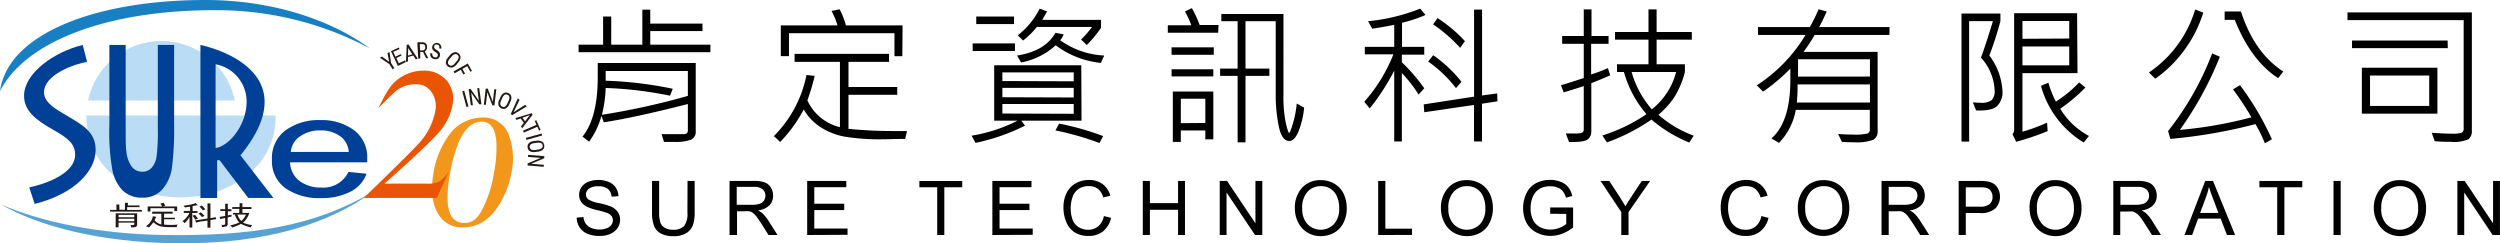 <svg id="圖層_1" data-name="圖層 1" xmlns="http://www.w3.org/2000/svg" viewBox="0 0 397.03 38.64"><defs><style>.cls-1{fill:#badcf4;}.cls-2,.cls-3{fill:#187fc3;}.cls-3{opacity:0.72;}.cls-4{fill:#004097;}.cls-5{fill:#231815;}.cls-6{fill:#f2971b;}.cls-7{fill:#e95504;}</style></defs><path d="M115.63,10.47H94.7V9.27h3.89V4.81h1.29V9.27h4.94V3.72h1.26V5.93h8.29V7.11h-8.29V9.27h9.55ZM113.3,23a1.34,1.34,0,0,1-.84,1.4,7.5,7.5,0,0,1-2.52.32h-1.68l-.39-1.24c.32,0,.71,0,1.16,0l2.4,0c.42,0,.62-.2.62-.6V18.7q-8.47,2.16-13.34,2.9l-.39-1a12.7,12.7,0,0,1-1.95,4.08l-1.05-.81c1.62-2,2.42-5.14,2.42-9.46V12.19H113.3Zm-1.25-5.54v-4H99V15a61.07,61.07,0,0,1,10.65,1.28l-.43,1.1A61,61,0,0,0,99,16.15a20.16,20.16,0,0,1-.6,4.26A115.08,115.08,0,0,0,112.05,17.41Z" transform="translate(-2.81 -2.18)"/><path d="M146.85,23l-.29,1.24c-1.53,0-2.71.06-3.56.06a34.39,34.39,0,0,1-6-.41,10.43,10.43,0,0,1-3.89-1.53,8.25,8.25,0,0,1-2.66-2.8,21.85,21.85,0,0,1-3.74,5.16l-1-.93a18.92,18.92,0,0,0,5.18-9.7l1.3.14a32.69,32.69,0,0,1-1.16,3.89,7.67,7.67,0,0,0,5.17,4.26V12H129V10.73h15V12h-6.44v4h7.74v1.23h-7.74v5.41c2.31.23,4.65.35,7,.35Zm-.74-11.89h-1.25V7.45H128.11v3.64h-1.3V6.21h9a11.4,11.4,0,0,0-.94-2.29l1.28-.27a12.2,12.2,0,0,1,1,2.56h9Z" transform="translate(-2.81 -2.18)"/><path d="M174.57,21.34H165l.6.79a31.93,31.93,0,0,1-7.87,2.74l-.62-1.14a25.35,25.35,0,0,0,7.32-2.39h-3.73V12.55h13.83ZM164,10.28h-6.72V9.07H164ZM163.85,6h-6V4.81h6Zm9.48,9.09V13.68H162v1.37Zm0,2.57V16.13H162v1.49Zm0,2.59V18.7H162v1.51ZM178.17,11l-.53,1.17a14.28,14.28,0,0,1-7.17-2.8,11.21,11.21,0,0,1-5.5,2.73L164.33,11c2.94-.46,5-1.66,6.09-3.6l1.31.23a3,3,0,0,1-.55.94A13,13,0,0,0,178.17,11Zm-.51-4.39a19.32,19.32,0,0,1-2.25,2.72l-.91-.87a18.37,18.37,0,0,0,1.75-2h-8.78a12.43,12.43,0,0,1-2.19,2.16l-.83-.83a12.66,12.66,0,0,0,3.48-4.24L169.1,4l-.76,1.33h9.32ZM178,23.79l-.58,1.1a46.25,46.25,0,0,0-7-2l.6-1.08A43.78,43.78,0,0,1,178,23.79Z" transform="translate(-2.81 -2.18)"/><path d="M196.27,7.38h-8V6.19H192A14,14,0,0,0,191,4l1.09-.53a18.2,18.2,0,0,1,1.24,2.68h3Zm-.7,3.5h-6.7V9.7h6.7Zm-.07,3.43h-6.63V13.18h6.63Zm0,10h-1.27V22.9h-3.89v1.82h-1.27v-8h6.43Zm-1.27-2.6V17.86h-3.89v3.88Zm15.69-2.44a13.43,13.43,0,0,1-.9,3.8c-.42,1-.91,1.5-1.44,1.5-.84,0-1.41-.84-1.72-2.51a24.59,24.59,0,0,1-.45-4.18V5.55h-4.8v7.53h3.79v1.15h-3.79V24.78h-1.25V14.23h-2.78V13.08h2.78V5.55h-2.59V4.4h9.87V17.07a21.47,21.47,0,0,0,.37,4.65c.24,1,.42,1.56.53,1.56s.31-.51.61-1.53a16.19,16.19,0,0,0,.6-3.13Z" transform="translate(-2.81 -2.18)"/><path d="M229.2,4.56a21.72,21.72,0,0,1-3.73,1.23V9.62H229v1.24h-3.56v1.21A27.79,27.79,0,0,1,229,16.2l-.9,1a21.09,21.09,0,0,0-2.66-3.42V24.65h-1.21V13.4a35.12,35.12,0,0,1-3.89,6l-.87-1.06a25.46,25.46,0,0,0,4.63-7.53h-4.54V9.62h4.67V6.12c-.68.15-1.84.36-3.48.62l-.68-1.19a30.19,30.19,0,0,0,8.28-2Zm11.42,13.71-2.45.38v6H236.9V18.85L229,20l-.09-1.24,8-1.23V3.7h1.27V17.34l2.4-.32Zm-5.71-3.1-.87,1a20.5,20.5,0,0,0-4.42-4.22l.8-1A21.09,21.09,0,0,1,234.91,15.17Zm.55-6.46-.76,1.07a23.44,23.44,0,0,0-4.3-3.73l.71-1A22.89,22.89,0,0,1,235.46,8.71Z" transform="translate(-2.81 -2.18)"/><path d="M258.53,14.14c-.93.41-1.93.83-3,1.25v7.72a1.54,1.54,0,0,1-.54,1.18c-.36.33-1.37.48-3,.43l-.51-1.34c.49,0,1,0,1.38,0a3,3,0,0,0,1.24-.15.57.57,0,0,0,.23-.51V15.85c-.86.29-1.93.62-3.19,1l-.43-1.13c1.34-.4,2.54-.79,3.62-1.15V9.14h-3.43V7.9h3.43V3.67h1.23V7.9h2.71V9.14H255.5V14a22.12,22.12,0,0,0,2.66-1Zm13.26,9.59-.71,1.09a22.17,22.17,0,0,1-6-3.65A30.74,30.74,0,0,1,258,24.8h0s0,0,0-.05a2.48,2.48,0,0,1-.18-.25c-.11-.14-.28-.41-.53-.81a26.38,26.38,0,0,0,7-3.38,17.32,17.32,0,0,1-3.58-6.7h-1.1V12.39h5V8.48h-5.31V7.26h5.31V3.67h1.29V7.26h5.59V8.48h-5.59v3.91h4.49v1.22a13.61,13.61,0,0,1-1.79,4.17,13.84,13.84,0,0,1-2.41,2.63A18,18,0,0,0,271.79,23.73ZM269,13.61h-7.07a15.31,15.31,0,0,0,3.21,5.93A11.06,11.06,0,0,0,269,13.61Z" transform="translate(-2.81 -2.18)"/><path d="M302.88,7.73H291a27.28,27.28,0,0,1-1.77,2.69H301V22.93a1.53,1.53,0,0,1-.66,1.44,7.72,7.72,0,0,1-3.16.4c-.63,0-1.25,0-1.86-.07l-.6-1.25c.73.07,1.51.1,2.33.1a8.67,8.67,0,0,0,2.34-.17.62.62,0,0,0,.37-.62V19.63H288a10.06,10.06,0,0,1-2.66,5.24l-1.2-.7q3-2.66,3-9.31c0-.47,0-1.06,0-1.78a30,30,0,0,1-4.33,3.65l-1-1a24.67,24.67,0,0,0,7.74-8H282V6.48h8.24a31.26,31.26,0,0,0,1.39-2.83l1.29.36c-.46,1-.86,1.85-1.21,2.47h11.18Zm-3.1,10.73V15.58H288.29a26.54,26.54,0,0,1-.12,2.88Zm0-4.12V11.59H288.36v2.75Z" transform="translate(-2.81 -2.18)"/><path d="M318.74,11a10.22,10.22,0,0,1,2.09,5.65A3.1,3.1,0,0,1,320,19q-.84.82-3.36.72l-.51-1.27c.4,0,.8.05,1.21.05a2.72,2.72,0,0,0,1.78-.42,2.06,2.06,0,0,0,.46-1.56,8.19,8.19,0,0,0-2.17-5.19q.75-2,1.9-5.79h-3.78V24.67h-1.21V4.33h6.18V5.55A54.5,54.5,0,0,1,318.74,11Zm14,2.79H324v9.31a28.94,28.94,0,0,0,3.91-1.44L328,23a40.74,40.74,0,0,1-5,1.7l-.58-1.22a1,1,0,0,0,.26-.67V4.28h10Zm-1.31-5.49V5.52H324V8.34Zm0,4.26v-3H324v3Zm3.17,11.17-.87,1.08a15.18,15.18,0,0,1-6.79-9l1.18-.5a15,15,0,0,0,1.19,3A18.57,18.57,0,0,0,333,15.27l1,.81a27.17,27.17,0,0,1-4,3.37A11.86,11.86,0,0,0,334.56,23.77Z" transform="translate(-2.81 -2.18)"/><path d="M352.72,4.18a20.28,20.28,0,0,1-7.63,10.51l-1-1a18.48,18.48,0,0,0,7.34-10Zm10.9,20.12-1.12.64A21.24,21.24,0,0,0,361,21.89a81.75,81.75,0,0,1-13.51,2.35L347.13,23a47,47,0,0,0,7-12.34l1.22.53A54.54,54.54,0,0,1,349,22.81a67,67,0,0,0,11.37-2,48.19,48.19,0,0,0-2.93-4.44l1.11-.66A45,45,0,0,1,363.62,24.3Zm1.8-10.76-.81,1.05q-4.32-2.8-6.89-9.25h-1.61V4h2.59C360.11,8.37,362.34,11.54,365.42,13.54Z" transform="translate(-2.81 -2.18)"/><path d="M395.37,22.93a1.62,1.62,0,0,1-.52,1.35,5.61,5.61,0,0,1-2.83.42c-.66,0-1.51,0-2.55-.1L389,23.27c1.37.09,2.44.14,3.23.14a4.43,4.43,0,0,0,1.53-.16.69.69,0,0,0,.31-.66V5.38H375.62V4.15h19.75ZM391.55,9.82H376.34l0-1.2h15.18ZM389.9,20.23h-12V12.94h12ZM388.6,19V14.18h-9.4V19Z" transform="translate(-2.81 -2.18)"/><path d="M94.4,36.74l1.07-.09a2.25,2.25,0,0,0,.36,1.05,1.87,1.87,0,0,0,.86.67,3.27,3.27,0,0,0,1.32.26,3.15,3.15,0,0,0,1.15-.2,1.56,1.56,0,0,0,.74-.53,1.23,1.23,0,0,0,.24-.73,1.16,1.16,0,0,0-.23-.71,1.73,1.73,0,0,0-.78-.5,15,15,0,0,0-1.53-.42A7.62,7.62,0,0,1,96,35a2.28,2.28,0,0,1-.92-.8,2,2,0,0,1-.3-1.07,2.13,2.13,0,0,1,.37-1.21,2.18,2.18,0,0,1,1.08-.86,4,4,0,0,1,1.57-.3,4.43,4.43,0,0,1,1.69.31,2.48,2.48,0,0,1,1.12.91,2.62,2.62,0,0,1,.42,1.35l-1.09.08a1.8,1.8,0,0,0-.59-1.23,2.31,2.31,0,0,0-1.5-.41,2.4,2.4,0,0,0-1.5.37,1.14,1.14,0,0,0-.48.91,1,1,0,0,0,.34.77,4.55,4.55,0,0,0,1.71.61,10.72,10.72,0,0,1,1.9.55,2.64,2.64,0,0,1,1.11.87,2.13,2.13,0,0,1,.36,1.22,2.38,2.38,0,0,1-.39,1.3,2.7,2.7,0,0,1-1.13.94,4,4,0,0,1-1.66.34,5,5,0,0,1-2-.34,2.73,2.73,0,0,1-1.24-1A2.91,2.91,0,0,1,94.4,36.74Z" transform="translate(-2.81 -2.18)"/><path d="M112,30.91h1.13v5a5.78,5.78,0,0,1-.29,2.06,2.49,2.49,0,0,1-1.06,1.24,3.72,3.72,0,0,1-2,.48,4.1,4.1,0,0,1-2-.42,2.36,2.36,0,0,1-1.09-1.2,5.76,5.76,0,0,1-.33-2.16v-5h1.13v5a4.84,4.84,0,0,0,.21,1.65,1.58,1.58,0,0,0,.72.81,2.4,2.4,0,0,0,1.24.29,2.35,2.35,0,0,0,1.78-.57,3.22,3.22,0,0,0,.54-2.18Z" transform="translate(-2.81 -2.18)"/><path d="M118.67,39.5V30.91h3.81a5.2,5.2,0,0,1,1.75.23,1.89,1.89,0,0,1,1,.82,2.41,2.41,0,0,1,.36,1.29,2.16,2.16,0,0,1-.59,1.54,3,3,0,0,1-1.83.8,3.33,3.33,0,0,1,.69.43,6.14,6.14,0,0,1,.94,1.14l1.49,2.34h-1.43l-1.13-1.79c-.33-.51-.61-.91-.82-1.18a2.52,2.52,0,0,0-.58-.57,1.6,1.6,0,0,0-.52-.23,3.21,3.21,0,0,0-.63,0h-1.32V39.5Zm1.14-4.8h2.44a3.6,3.6,0,0,0,1.22-.16,1.27,1.27,0,0,0,.67-.52,1.39,1.39,0,0,0,.23-.77,1.3,1.3,0,0,0-.44-1,2.09,2.09,0,0,0-1.4-.39h-2.72Z" transform="translate(-2.81 -2.18)"/><path d="M131,39.5V30.91h6.21v1h-5.08v2.63h4.75v1h-4.75v2.93h5.28v1Z" transform="translate(-2.81 -2.18)"/><path d="M151.65,39.5V31.92h-2.83v-1h6.8v1h-2.84V39.5Z" transform="translate(-2.81 -2.18)"/><path d="M160.41,39.5V30.91h6.21v1h-5.07v2.63h4.75v1h-4.75v2.93h5.27v1Z" transform="translate(-2.81 -2.18)"/><path d="M178.12,36.49l1.14.29A3.83,3.83,0,0,1,178,38.91a3.54,3.54,0,0,1-2.27.74,4.07,4.07,0,0,1-2.26-.57,3.5,3.5,0,0,1-1.32-1.64,5.86,5.86,0,0,1-.45-2.3,5.11,5.11,0,0,1,.51-2.34,3.52,3.52,0,0,1,1.46-1.52,4.31,4.31,0,0,1,2.08-.52,3.52,3.52,0,0,1,2.17.66,3.37,3.37,0,0,1,1.22,1.85l-1.12.26a2.6,2.6,0,0,0-.86-1.37,2.35,2.35,0,0,0-1.43-.42,2.78,2.78,0,0,0-1.66.47,2.52,2.52,0,0,0-.93,1.28,5.52,5.52,0,0,0,0,3.56,2.37,2.37,0,0,0,1,1.22,2.79,2.79,0,0,0,1.46.4,2.43,2.43,0,0,0,1.62-.55A2.76,2.76,0,0,0,178.12,36.49Z" transform="translate(-2.81 -2.18)"/><path d="M184.3,39.5V30.91h1.13v3.53h4.47V30.91H191V39.5H189.9v-4h-4.47v4Z" transform="translate(-2.81 -2.18)"/><path d="M196.52,39.5V30.91h1.16l4.51,6.74V30.91h1.09V39.5h-1.16l-4.52-6.75V39.5Z" transform="translate(-2.81 -2.18)"/><path d="M208.45,35.32A4.67,4.67,0,0,1,209.59,32a3.91,3.91,0,0,1,3-1.21,4.08,4.08,0,0,1,2.14.57,3.66,3.66,0,0,1,1.46,1.58,5.23,5.23,0,0,1,.5,2.31,4.91,4.91,0,0,1-.53,2.33,3.65,3.65,0,0,1-1.49,1.57,4.3,4.3,0,0,1-2.09.53,4,4,0,0,1-2.16-.59,3.74,3.74,0,0,1-1.45-1.6A4.8,4.8,0,0,1,208.45,35.32Zm1.17,0a3.48,3.48,0,0,0,.83,2.45,2.92,2.92,0,0,0,4.21,0,3.65,3.65,0,0,0,.83-2.56,4.33,4.33,0,0,0-.36-1.83,2.66,2.66,0,0,0-1-1.21,2.81,2.81,0,0,0-1.53-.43,2.88,2.88,0,0,0-2.08.83A3.68,3.68,0,0,0,209.62,35.33Z" transform="translate(-2.81 -2.18)"/><path d="M221.68,39.5V30.91h1.14v7.58h4.23v1Z" transform="translate(-2.81 -2.18)"/><path d="M231.65,35.32A4.68,4.68,0,0,1,232.8,32a3.91,3.91,0,0,1,3-1.21,4.08,4.08,0,0,1,2.14.57,3.72,3.72,0,0,1,1.46,1.58,5.23,5.23,0,0,1,.5,2.31,5,5,0,0,1-.53,2.33,3.65,3.65,0,0,1-1.49,1.57,4.33,4.33,0,0,1-2.09.53,4.08,4.08,0,0,1-2.17-.59,3.72,3.72,0,0,1-1.44-1.6A4.8,4.8,0,0,1,231.65,35.32Zm1.18,0a3.43,3.43,0,0,0,.83,2.45,2.92,2.92,0,0,0,4.21,0,3.65,3.65,0,0,0,.83-2.56,4.33,4.33,0,0,0-.36-1.83,2.66,2.66,0,0,0-1-1.21,2.82,2.82,0,0,0-1.54-.43,2.87,2.87,0,0,0-2.07.83A3.68,3.68,0,0,0,232.83,35.33Z" transform="translate(-2.81 -2.18)"/><path d="M249,36.13v-1h3.64V38.3a6.4,6.4,0,0,1-1.73,1,5.19,5.19,0,0,1-1.82.34,4.74,4.74,0,0,1-2.3-.55,3.64,3.64,0,0,1-1.57-1.56,5,5,0,0,1-.52-2.29,5.28,5.28,0,0,1,.52-2.34,3.45,3.45,0,0,1,1.51-1.62,4.75,4.75,0,0,1,2.27-.53,4.3,4.3,0,0,1,1.68.31,2.75,2.75,0,0,1,1.18.84,3.64,3.64,0,0,1,.65,1.4l-1,.28a3.3,3.3,0,0,0-.48-1,2,2,0,0,0-.82-.6,3,3,0,0,0-1.19-.22,3.57,3.57,0,0,0-1.34.23,2.5,2.5,0,0,0-.92.63,3.06,3.06,0,0,0-.54.85,4.44,4.44,0,0,0-.33,1.73,4.27,4.27,0,0,0,.39,1.92,2.58,2.58,0,0,0,1.16,1.15,3.51,3.51,0,0,0,1.6.37,3.8,3.8,0,0,0,1.44-.28,3.59,3.59,0,0,0,1.07-.61v-1.6Z" transform="translate(-2.81 -2.18)"/><path d="M260.29,39.5V35.86L257,30.91h1.38l1.69,2.59c.32.48.61,1,.88,1.45.25-.45.57-1,.93-1.51l1.67-2.53h1.32l-3.43,4.95V39.5Z" transform="translate(-2.81 -2.18)"/><path d="M282.53,36.49l1.14.29a3.83,3.83,0,0,1-1.29,2.13,3.52,3.52,0,0,1-2.27.74,4,4,0,0,1-2.25-.57,3.52,3.52,0,0,1-1.33-1.64,5.86,5.86,0,0,1-.45-2.3,5.11,5.11,0,0,1,.51-2.34,3.52,3.52,0,0,1,1.46-1.52,4.31,4.31,0,0,1,2.08-.52,3.52,3.52,0,0,1,2.17.66,3.37,3.37,0,0,1,1.22,1.85l-1.11.26a2.67,2.67,0,0,0-.87-1.37,2.35,2.35,0,0,0-1.43-.42,2.78,2.78,0,0,0-1.66.47,2.52,2.52,0,0,0-.93,1.28,5.08,5.08,0,0,0-.27,1.64,5.32,5.32,0,0,0,.32,1.92,2.37,2.37,0,0,0,1,1.22,2.79,2.79,0,0,0,1.46.4,2.43,2.43,0,0,0,1.62-.55A2.76,2.76,0,0,0,282.53,36.49Z" transform="translate(-2.81 -2.18)"/><path d="M288.33,35.32A4.67,4.67,0,0,1,289.47,32a3.91,3.91,0,0,1,3-1.21,4.08,4.08,0,0,1,2.14.57A3.66,3.66,0,0,1,296,32.91a5.23,5.23,0,0,1,.5,2.31,4.91,4.91,0,0,1-.53,2.33,3.65,3.65,0,0,1-1.49,1.57,4.3,4.3,0,0,1-2.09.53,4,4,0,0,1-2.16-.59,3.74,3.74,0,0,1-1.45-1.6A4.8,4.8,0,0,1,288.33,35.32Zm1.17,0a3.48,3.48,0,0,0,.83,2.45,2.92,2.92,0,0,0,4.21,0,3.65,3.65,0,0,0,.83-2.56,4.33,4.33,0,0,0-.36-1.83,2.66,2.66,0,0,0-1-1.21,2.81,2.81,0,0,0-1.53-.43,2.88,2.88,0,0,0-2.08.83A3.68,3.68,0,0,0,289.5,35.33Z" transform="translate(-2.81 -2.18)"/><path d="M301.62,39.5V30.91h3.81a5.2,5.2,0,0,1,1.75.23,1.94,1.94,0,0,1,.95.82,2.41,2.41,0,0,1,.36,1.29,2.16,2.16,0,0,1-.59,1.54,3,3,0,0,1-1.83.8,3.33,3.33,0,0,1,.69.43,6.14,6.14,0,0,1,.94,1.14l1.49,2.34h-1.43l-1.13-1.79c-.34-.51-.61-.91-.82-1.18a2.52,2.52,0,0,0-.58-.57,1.6,1.6,0,0,0-.52-.23,3.21,3.21,0,0,0-.63,0h-1.32V39.5Zm1.14-4.8h2.44a3.6,3.6,0,0,0,1.22-.16,1.31,1.31,0,0,0,.67-.52,1.39,1.39,0,0,0,.23-.77,1.3,1.3,0,0,0-.44-1,2.09,2.09,0,0,0-1.4-.39h-2.72Z" transform="translate(-2.81 -2.18)"/><path d="M313.87,39.5V30.91h3.24a8.46,8.46,0,0,1,1.31.08,2.73,2.73,0,0,1,1.06.4,2.28,2.28,0,0,1,.69.83,2.71,2.71,0,0,1,.26,1.17,2.64,2.64,0,0,1-.7,1.86,3.35,3.35,0,0,1-2.52.76H315V39.5ZM315,35h2.22a2.3,2.3,0,0,0,1.56-.41,1.44,1.44,0,0,0,.47-1.15,1.48,1.48,0,0,0-.28-.92,1.25,1.25,0,0,0-.71-.51,4.86,4.86,0,0,0-1.06-.08H315Z" transform="translate(-2.81 -2.18)"/><path d="M325.13,35.32A4.64,4.64,0,0,1,326.28,32a3.88,3.88,0,0,1,3-1.21,4.11,4.11,0,0,1,2.15.57,3.7,3.7,0,0,1,1.45,1.58,5.09,5.09,0,0,1,.5,2.31,5,5,0,0,1-.52,2.33,3.62,3.62,0,0,1-1.5,1.57,4.29,4.29,0,0,1-2.08.53,4.08,4.08,0,0,1-2.17-.59,3.74,3.74,0,0,1-1.45-1.6A4.8,4.8,0,0,1,325.13,35.32Zm1.17,0a3.44,3.44,0,0,0,.84,2.45,2.91,2.91,0,0,0,4.2,0,3.6,3.6,0,0,0,.83-2.56,4.49,4.49,0,0,0-.35-1.83,2.68,2.68,0,0,0-1-1.21,2.76,2.76,0,0,0-1.53-.43,2.88,2.88,0,0,0-2.08.83A3.68,3.68,0,0,0,326.3,35.33Z" transform="translate(-2.81 -2.18)"/><path d="M338.43,39.5V30.91h3.81a5.17,5.17,0,0,1,1.74.23,2,2,0,0,1,1,.82,2.5,2.5,0,0,1,.35,1.29,2.12,2.12,0,0,1-.59,1.54,3,3,0,0,1-1.83.8,3.33,3.33,0,0,1,.69.43,5.77,5.77,0,0,1,.94,1.14L346,39.5h-1.43l-1.14-1.79c-.33-.51-.6-.91-.82-1.18A2.34,2.34,0,0,0,342,36a1.6,1.6,0,0,0-.52-.23,3.14,3.14,0,0,0-.63,0h-1.32V39.5Zm1.13-4.8H342a3.64,3.64,0,0,0,1.22-.16,1.28,1.28,0,0,0,.66-.52,1.32,1.32,0,0,0,.23-.77,1.3,1.3,0,0,0-.44-1,2.09,2.09,0,0,0-1.4-.39h-2.72Z" transform="translate(-2.81 -2.18)"/><path d="M349.73,39.5l3.3-8.59h1.23l3.51,8.59h-1.29l-1-2.6h-3.59l-.94,2.6ZM352.21,36h2.91l-.89-2.38c-.28-.72-.48-1.31-.61-1.78a10.88,10.88,0,0,1-.47,1.64Z" transform="translate(-2.81 -2.18)"/><path d="M364.46,39.5V31.92h-2.83v-1h6.81v1H365.6V39.5Z" transform="translate(-2.81 -2.18)"/><path d="M373.4,39.5V30.91h1.14V39.5Z" transform="translate(-2.81 -2.18)"/><path d="M379.8,35.32A4.64,4.64,0,0,1,381,32a3.88,3.88,0,0,1,3-1.21,4.14,4.14,0,0,1,2.15.57,3.7,3.7,0,0,1,1.45,1.58,5.09,5.09,0,0,1,.5,2.31,5,5,0,0,1-.52,2.33,3.67,3.67,0,0,1-1.5,1.57,4.29,4.29,0,0,1-2.08.53,4.06,4.06,0,0,1-2.17-.59,3.74,3.74,0,0,1-1.45-1.6A4.8,4.8,0,0,1,379.8,35.32Zm1.17,0a3.48,3.48,0,0,0,.83,2.45,2.92,2.92,0,0,0,4.21,0,3.65,3.65,0,0,0,.83-2.56,4.49,4.49,0,0,0-.35-1.83,2.75,2.75,0,0,0-1-1.21,2.81,2.81,0,0,0-1.53-.43,2.88,2.88,0,0,0-2.08.83A3.68,3.68,0,0,0,381,35.33Z" transform="translate(-2.81 -2.18)"/><path d="M393.07,39.5V30.91h1.16l4.51,6.74V30.91h1.09V39.5h-1.16l-4.51-6.75V39.5Z" transform="translate(-2.81 -2.18)"/><path class="cls-1" d="M40.1,18.13a11.91,11.91,0,0,0-23.3,0Z" transform="translate(-2.81 -2.18)"/><path class="cls-1" d="M16.53,20.53c0,9,7.82,13,15,13,6.8,0,15.07-4.09,15.07-13Z" transform="translate(-2.81 -2.18)"/><path class="cls-2" d="M36.78,3.8A51.75,51.75,0,0,1,61.52,9.85c-6-4.41-15.28-7.67-26.09-7.67C18.21,2.18,4.09,7.43,2.81,16.65,6.86,8.73,19.88,3.8,36.78,3.8Z" transform="translate(-2.81 -2.18)"/><path class="cls-3" d="M28.9,39.5c-10.23-.15-19.44-2-25.95-4.87,6.15,3.6,16.09,6,27.34,6.18,15.36.23,25.25-3.46,31.6-8.09C52.7,38.15,42.64,39.7,28.9,39.5Z" transform="translate(-2.81 -2.18)"/><path class="cls-4" d="M7.45,31.94c3.2-.68,7.29-2.4,7.29-5.17,0-1.71-1.05-2.6-3.4-3.93-2.78-1.58-4.71-3-4.71-5.45,0-3.62,4.84-7,9.32-8.07L16.64,12c-2,.34-6.84,2-6.84,4.86,0,1.78,2.32,2.88,3.7,3.73C16,22.08,18,23.18,18,26c0,3.35-3.4,7-9.68,8.56Z" transform="translate(-2.81 -2.18)"/><path class="cls-4" d="M20.18,9.32h2.59V22.23c0,2,0,3.31.1,3.92a5,5,0,0,0,.82,2.44,2.07,2.07,0,0,0,1.72.86,1.94,1.94,0,0,0,1.47-.61,3.37,3.37,0,0,0,.78-1.69,31.29,31.29,0,0,0,.21-4.65V9.32h2.59V21.84a49.11,49.11,0,0,1-.34,6.94,6.56,6.56,0,0,1-1.52,3.46,4,4,0,0,1-3.12,1.33,4.36,4.36,0,0,1-3.15-1.1,6.43,6.43,0,0,1-1.64-3.09A34.81,34.81,0,0,1,20.18,22Z" transform="translate(-2.81 -2.18)"/><path class="cls-4" d="M58.15,29.48l2.87.29a5.16,5.16,0,0,1-2.59,2.87,9.93,9.93,0,0,1-4.64,1,9.36,9.36,0,0,1-5.63-1.56A5.25,5.25,0,0,1,46,27.53a5.45,5.45,0,0,1,2.18-4.67,9,9,0,0,1,5.51-1.61A8.69,8.69,0,0,1,59,22.83a5.38,5.38,0,0,1,2.13,4.59l0,.54H48.87a3.88,3.88,0,0,0,1.56,3,5.57,5.57,0,0,0,3.38,1A4.4,4.4,0,0,0,58.15,29.48ZM49,26.31H58.2A3.4,3.4,0,0,0,57.08,24a5.14,5.14,0,0,0-3.41-1.11,5.38,5.38,0,0,0-3.18.93A3.25,3.25,0,0,0,49,26.31Z" transform="translate(-2.81 -2.18)"/><path class="cls-4" d="M42.23,33.61h4L41,26.85c10.58-13-3.84-17-6.36-17.53v18.3h0v6h2.65v-6h.39ZM37.05,12.39a6,6,0,0,1,4.92,6c0,3.42-2.56,6.91-4.92,7.31Z" transform="translate(-2.81 -2.18)"/><path class="cls-5" d="M21.28,34.66h.49a2.06,2.06,0,0,0,0,.44v.39h.88v-.68a3,3,0,0,0,0-.42h.48a2.67,2.67,0,0,0,0,.42h1.84v.27c-.23,0-.44,0-.63,0H23v.44h1.57l.79,0v.27l-.79,0H21.05l-.75,0v-.27l.75,0h.25v-.44C21.3,34.94,21.29,34.81,21.28,34.66Zm-.1,1.4h3.41a4.38,4.38,0,0,0,0,.47v1.3c0,.24-.13.37-.31.41a3,3,0,0,1-.64.06,1.34,1.34,0,0,0-.11-.4,1.11,1.11,0,0,0,.52,0c.08,0,.11-.16.09-.37H21.64v.75h-.46c0-.23,0-.43,0-.61V36.6A4.89,4.89,0,0,0,21.18,36.06Zm.46.24v.38h2.49V36.3Zm0,.62v.39h2.49v-.39Z" transform="translate(-2.81 -2.18)"/><path class="cls-5" d="M27,35.8l.82,0h1.56l.85,0v.31l-.85,0h-.51v.65h.94l.78,0V37l-.81,0h-.91v.85a12.1,12.1,0,0,0,2.16,0,.86.86,0,0,0-.15.4l-1.46,0a5.91,5.91,0,0,1-1-.1,2.47,2.47,0,0,1-.68-.26,3,3,0,0,1-.56-.42l-.36.45c-.12.14-.24.27-.37.4a1.64,1.64,0,0,0-.47-.22,2.45,2.45,0,0,0,.84-.86,2.1,2.1,0,0,0,.27-.74,4.93,4.93,0,0,0,.58.13.72.72,0,0,0-.19.25l-.12.3a2.5,2.5,0,0,0,.41.36,1.83,1.83,0,0,0,.66.28v-1.7h-.65l-.82,0Zm1.78-1.43.29.46-.4.14h2.27c0,.14,0,.26,0,.37s0,.24,0,.36h-.44v-.46H26.7v.53h-.44c0-.14,0-.27,0-.4s0-.26,0-.4h2.29a2.18,2.18,0,0,0-.27-.44Z" transform="translate(-2.81 -2.18)"/><path class="cls-5" d="M33.59,35.7l.59,0V36l-.61,0h-.22v1.75c0,.14,0,.33,0,.56H32.9a4.41,4.41,0,0,0,0-.56V36.61a2.92,2.92,0,0,1-.35.55c-.11.14-.25.3-.41.47a1.86,1.86,0,0,0-.36-.33,2.76,2.76,0,0,0,.64-.58A3.62,3.62,0,0,0,32.9,36h-.16L32,36v-.32l.79,0h.2V35l-.37.06-.44.07a1.71,1.71,0,0,0-.22-.28l.5-.07a4.34,4.34,0,0,0,.52-.09l.49-.11a3.72,3.72,0,0,0,.44-.16,1.34,1.34,0,0,0,.32.36,2.58,2.58,0,0,0-.46.06l-.37.07v.77Zm-.2.74a3.15,3.15,0,0,1,.4-.13,2.58,2.58,0,0,1,.19.25l.28.35a4.06,4.06,0,0,0-.44.16,2.39,2.39,0,0,0-.21-.34A2.43,2.43,0,0,0,33.39,36.44Zm.4.75L35,37l.76-.12V35c0-.21,0-.38,0-.52h.47a3.56,3.56,0,0,0,0,.51v1.84l.83-.17.09.33a8.53,8.53,0,0,0-.92.15v.56c0,.21,0,.43,0,.64h-.47c0-.21,0-.43,0-.64v-.49l-.9.13c-.27,0-.57.11-.89.19Zm.54-1.09.36-.2a2.18,2.18,0,0,1,.29.26c.11.11.21.21.32.3-.15.07-.29.13-.41.2-.09-.11-.17-.21-.26-.3A2.81,2.81,0,0,0,34.33,36.1ZM34.47,35l.38-.19.26.26.32.35-.4.17-.28-.34A1.23,1.23,0,0,0,34.47,35Z" transform="translate(-2.81 -2.18)"/><path class="cls-5" d="M39,36.39l.58-.12a2.11,2.11,0,0,0,0,.31,5.49,5.49,0,0,0-.61.12v1.08a.33.33,0,0,1-.18.32,2.27,2.27,0,0,1-.72.14.85.85,0,0,0-.11-.37,1,1,0,0,0,.51,0,.24.24,0,0,0,.1-.16V36.8a5.41,5.41,0,0,0-.77.19,1,1,0,0,0-.13-.38c.22,0,.52-.07.9-.14v-.78l-.77,0V35.4l.77,0q0-.6,0-.87H39a5.74,5.74,0,0,0,0,.87l.56,0v.33c-.22,0-.41,0-.56,0Zm.72-1.33.6,0h.54c0-.17,0-.37,0-.61h.45a5.92,5.92,0,0,0,0,.61h.89l.54,0v.31l-.54,0h-.89V36h1.09a3.53,3.53,0,0,1-.32.73,3.23,3.23,0,0,1-.66.8,2.93,2.93,0,0,0,.73.27,4.7,4.7,0,0,0,.72.12,1.14,1.14,0,0,0-.24.38c-.42-.12-.72-.21-.9-.28a6.38,6.38,0,0,1-.65-.29,7.1,7.1,0,0,1-1.41.57,1.06,1.06,0,0,0-.32-.33c.18,0,.4-.09.67-.16a4.61,4.61,0,0,0,.79-.31,3,3,0,0,1-.69-1.23h.42a2.24,2.24,0,0,0,.59,1,2.69,2.69,0,0,0,.41-.42,3.22,3.22,0,0,0,.33-.6H40.7l-.89,0V36l1,0v-.65h-.49l-.65,0Z" transform="translate(-2.81 -2.18)"/><path class="cls-6" d="M83.7,23.86a10.6,10.6,0,0,1,.36,5.61,14.76,14.76,0,0,1-1.66,4.69c-1.52,2.76-3.57,4.14-6.13,4.14a4.29,4.29,0,0,1-3.93-2.25q-1.4-2.38-.67-6.5A13.63,13.63,0,0,1,73.87,24a6.58,6.58,0,0,1,5.6-3.16A4.23,4.23,0,0,1,83.7,23.86ZM79.34,35.57a19.36,19.36,0,0,0,1.9-5.82,21.74,21.74,0,0,0,.41-4.86c-.15-2.25-.85-3.37-2.36-3.38S76.53,22.67,75.56,25a24.26,24.26,0,0,0-1.3,4.87,18.42,18.42,0,0,0-.35,4.54q.3,3.18,2.64,3.18C77.86,37.58,78.61,36.91,79.34,35.57Z" transform="translate(-2.81 -2.18)"/><path class="cls-5" d="M64.61,12l-.26-1.38.31-.2.26,1.77.52.81-.28.18-.52-.82-1.49-1,.31-.2Z" transform="translate(-2.81 -2.18)"/><path class="cls-5" d="M66.58,11l-.83.39.39.84,1-.46.12.26L66,12.66l-1.1-2.35,1.24-.58.12.25-1,.44.35.76.83-.39Z" transform="translate(-2.81 -2.18)"/><path class="cls-5" d="M68.44,11l-.84.23,0,.71-.32.08.12-2.72.27-.07,1.49,2.28-.32.09ZM67.6,11l.69-.19-.65-1Z" transform="translate(-2.81 -2.18)"/><path class="cls-5" d="M70,10.43l-.45,0,0,1.05-.33,0-.13-2.59.73,0a.7.7,0,0,1,.81.74.78.78,0,0,1-.09.43.69.69,0,0,1-.28.28l.56,1.08v0h-.35Zm-.47-.25.4,0a.46.46,0,0,0,.32-.15.55.55,0,0,0,.1-.36c0-.34-.18-.49-.48-.48l-.39,0Z" transform="translate(-2.81 -2.18)"/><path class="cls-5" d="M72.32,11.06a.4.4,0,0,0,0-.31,1.11,1.11,0,0,0-.33-.28,1.67,1.67,0,0,1-.36-.28.79.79,0,0,1-.17-.29.69.69,0,0,1,0-.32.7.7,0,0,1,.3-.46A.75.75,0,0,1,72.28,9a.79.79,0,0,1,.38.18.7.7,0,0,1,.21.34.77.77,0,0,1,0,.4l-.32-.06a.55.55,0,0,0,0-.39.4.4,0,0,0-.29-.2.45.45,0,0,0-.33,0,.46.46,0,0,0-.17.28.37.37,0,0,0,.06.29,1,1,0,0,0,.32.27,1.23,1.23,0,0,1,.47.42.72.72,0,0,1,.06.51.66.66,0,0,1-.3.45.82.82,0,0,1-.59.07.88.88,0,0,1-.39-.18.71.71,0,0,1-.23-.34.74.74,0,0,1,0-.42l.32.07a.48.48,0,0,0,.39.6.47.47,0,0,0,.34-.05A.41.41,0,0,0,72.32,11.06Z" transform="translate(-2.81 -2.18)"/><path class="cls-5" d="M75.32,12.42a1.31,1.31,0,0,1-.7.48.85.85,0,0,1-1-.82,1.18,1.18,0,0,1,.33-.75l.31-.38a1.34,1.34,0,0,1,.7-.47.76.76,0,0,1,.68.19.8.8,0,0,1,.31.63,1.31,1.31,0,0,1-.34.76Zm.05-.55a1.2,1.2,0,0,0,.29-.56.47.47,0,0,0-.19-.42.45.45,0,0,0-.44-.1,1,1,0,0,0-.49.36l-.3.36a1.09,1.09,0,0,0-.29.55.45.45,0,0,0,.18.42.47.47,0,0,0,.44.12,1,1,0,0,0,.48-.36Z" transform="translate(-2.81 -2.18)"/><path class="cls-5" d="M76.39,14,76,13.26l-1,.56-.16-.29,2.26-1.27.66,1.18-.24.14-.5-.89-.78.43.43.76Z" transform="translate(-2.81 -2.18)"/><path class="cls-7" d="M69.17,25.11A10.34,10.34,0,0,0,71.9,20a3.9,3.9,0,0,0-.63-3.29,2.76,2.76,0,0,0-2.33-1.14A4.91,4.91,0,0,0,65.27,17c-1,.93-2.38,2.38-2.38,2.38,1.1-2.25,1.92-3.8,3.22-4.68a6.63,6.63,0,0,1,3.81-1.3A4.79,4.79,0,0,1,73.78,15a4.6,4.6,0,0,1,.91,3.81,9.13,9.13,0,0,1-2.39,4.62q-2,2.22-8.43,7.91h6.69a4.37,4.37,0,0,0,2-.33,5.47,5.47,0,0,0,1.55-1.64L72.2,33.61H60.57S67.62,26.84,69.17,25.11Z" transform="translate(-2.81 -2.18)"/><path class="cls-5" d="M77.21,19.09l-.32.08-.67-2.5.31-.08Z" transform="translate(-2.81 -2.18)"/><path class="cls-5" d="M79.26,18.74l-.33,0-1.29-1.84.27,2-.33,0-.34-2.57.32,0,1.3,1.85-.26-2,.32,0Z" transform="translate(-2.81 -2.18)"/><path class="cls-5" d="M81.33,18.92l-.32,0-.81-2.1-.23,2-.32,0,.3-2.57.32,0,.81,2.11.23-2,.32,0Z" transform="translate(-2.81 -2.18)"/><path class="cls-5" d="M83.69,18.74a1.34,1.34,0,0,1-.54.65.8.8,0,0,1-.71,0,.77.77,0,0,1-.46-.52,1.2,1.2,0,0,1,.1-.81l.2-.45a1.39,1.39,0,0,1,.55-.65.78.78,0,0,1,.7,0,.76.76,0,0,1,.47.52,1.29,1.29,0,0,1-.12.83Zm-.11-.55a1.19,1.19,0,0,0,.13-.61.46.46,0,0,0-.3-.35.45.45,0,0,0-.45,0,1,1,0,0,0-.37.49l-.2.43a1.12,1.12,0,0,0-.12.6.47.47,0,0,0,.29.36.45.45,0,0,0,.45,0,1.18,1.18,0,0,0,.37-.49Z" transform="translate(-2.81 -2.18)"/><path class="cls-5" d="M84.37,20l1.83-1.17.27.24-2.33,1.4-.21-.19,1.12-2.47.27.23Z" transform="translate(-2.81 -2.18)"/><path class="cls-5" d="M86,21.68,85.5,21l-.67.22-.19-.28,2.61-.78.15.23-1.66,2.16-.19-.28Zm-.21-.81.4.58.77-1Z" transform="translate(-2.81 -2.18)"/><path class="cls-5" d="M88.42,22.93l-.28-.62L86,23.24l-.13-.3L88,22l-.27-.62.25-.11.68,1.54Z" transform="translate(-2.81 -2.18)"/><path class="cls-5" d="M86.41,24.4l-.08-.32,2.49-.69.09.31Z" transform="translate(-2.81 -2.18)"/><path class="cls-5" d="M87.8,26.32a1.3,1.3,0,0,1-.84-.13.76.76,0,0,1-.36-.6.79.79,0,0,1,.2-.67,1.28,1.28,0,0,1,.75-.33l.49-.06a1.28,1.28,0,0,1,.83.13.75.75,0,0,1,.37.6.78.78,0,0,1-.2.67,1.34,1.34,0,0,1-.77.33Zm.41-.38a1.12,1.12,0,0,0,.59-.21A.46.46,0,0,0,89,25.3a.44.44,0,0,0-.25-.38,1,1,0,0,0-.61-.07l-.46.06a1.08,1.08,0,0,0-.59.21.44.44,0,0,0-.15.43.45.45,0,0,0,.24.38,1.14,1.14,0,0,0,.6.07Z" transform="translate(-2.81 -2.18)"/><path class="cls-5" d="M86.6,28.46l0-.33,2.07-.87-2-.16,0-.33,2.58.21,0,.33-2.08.88,2,.16,0,.32Z" transform="translate(-2.81 -2.18)"/></svg>